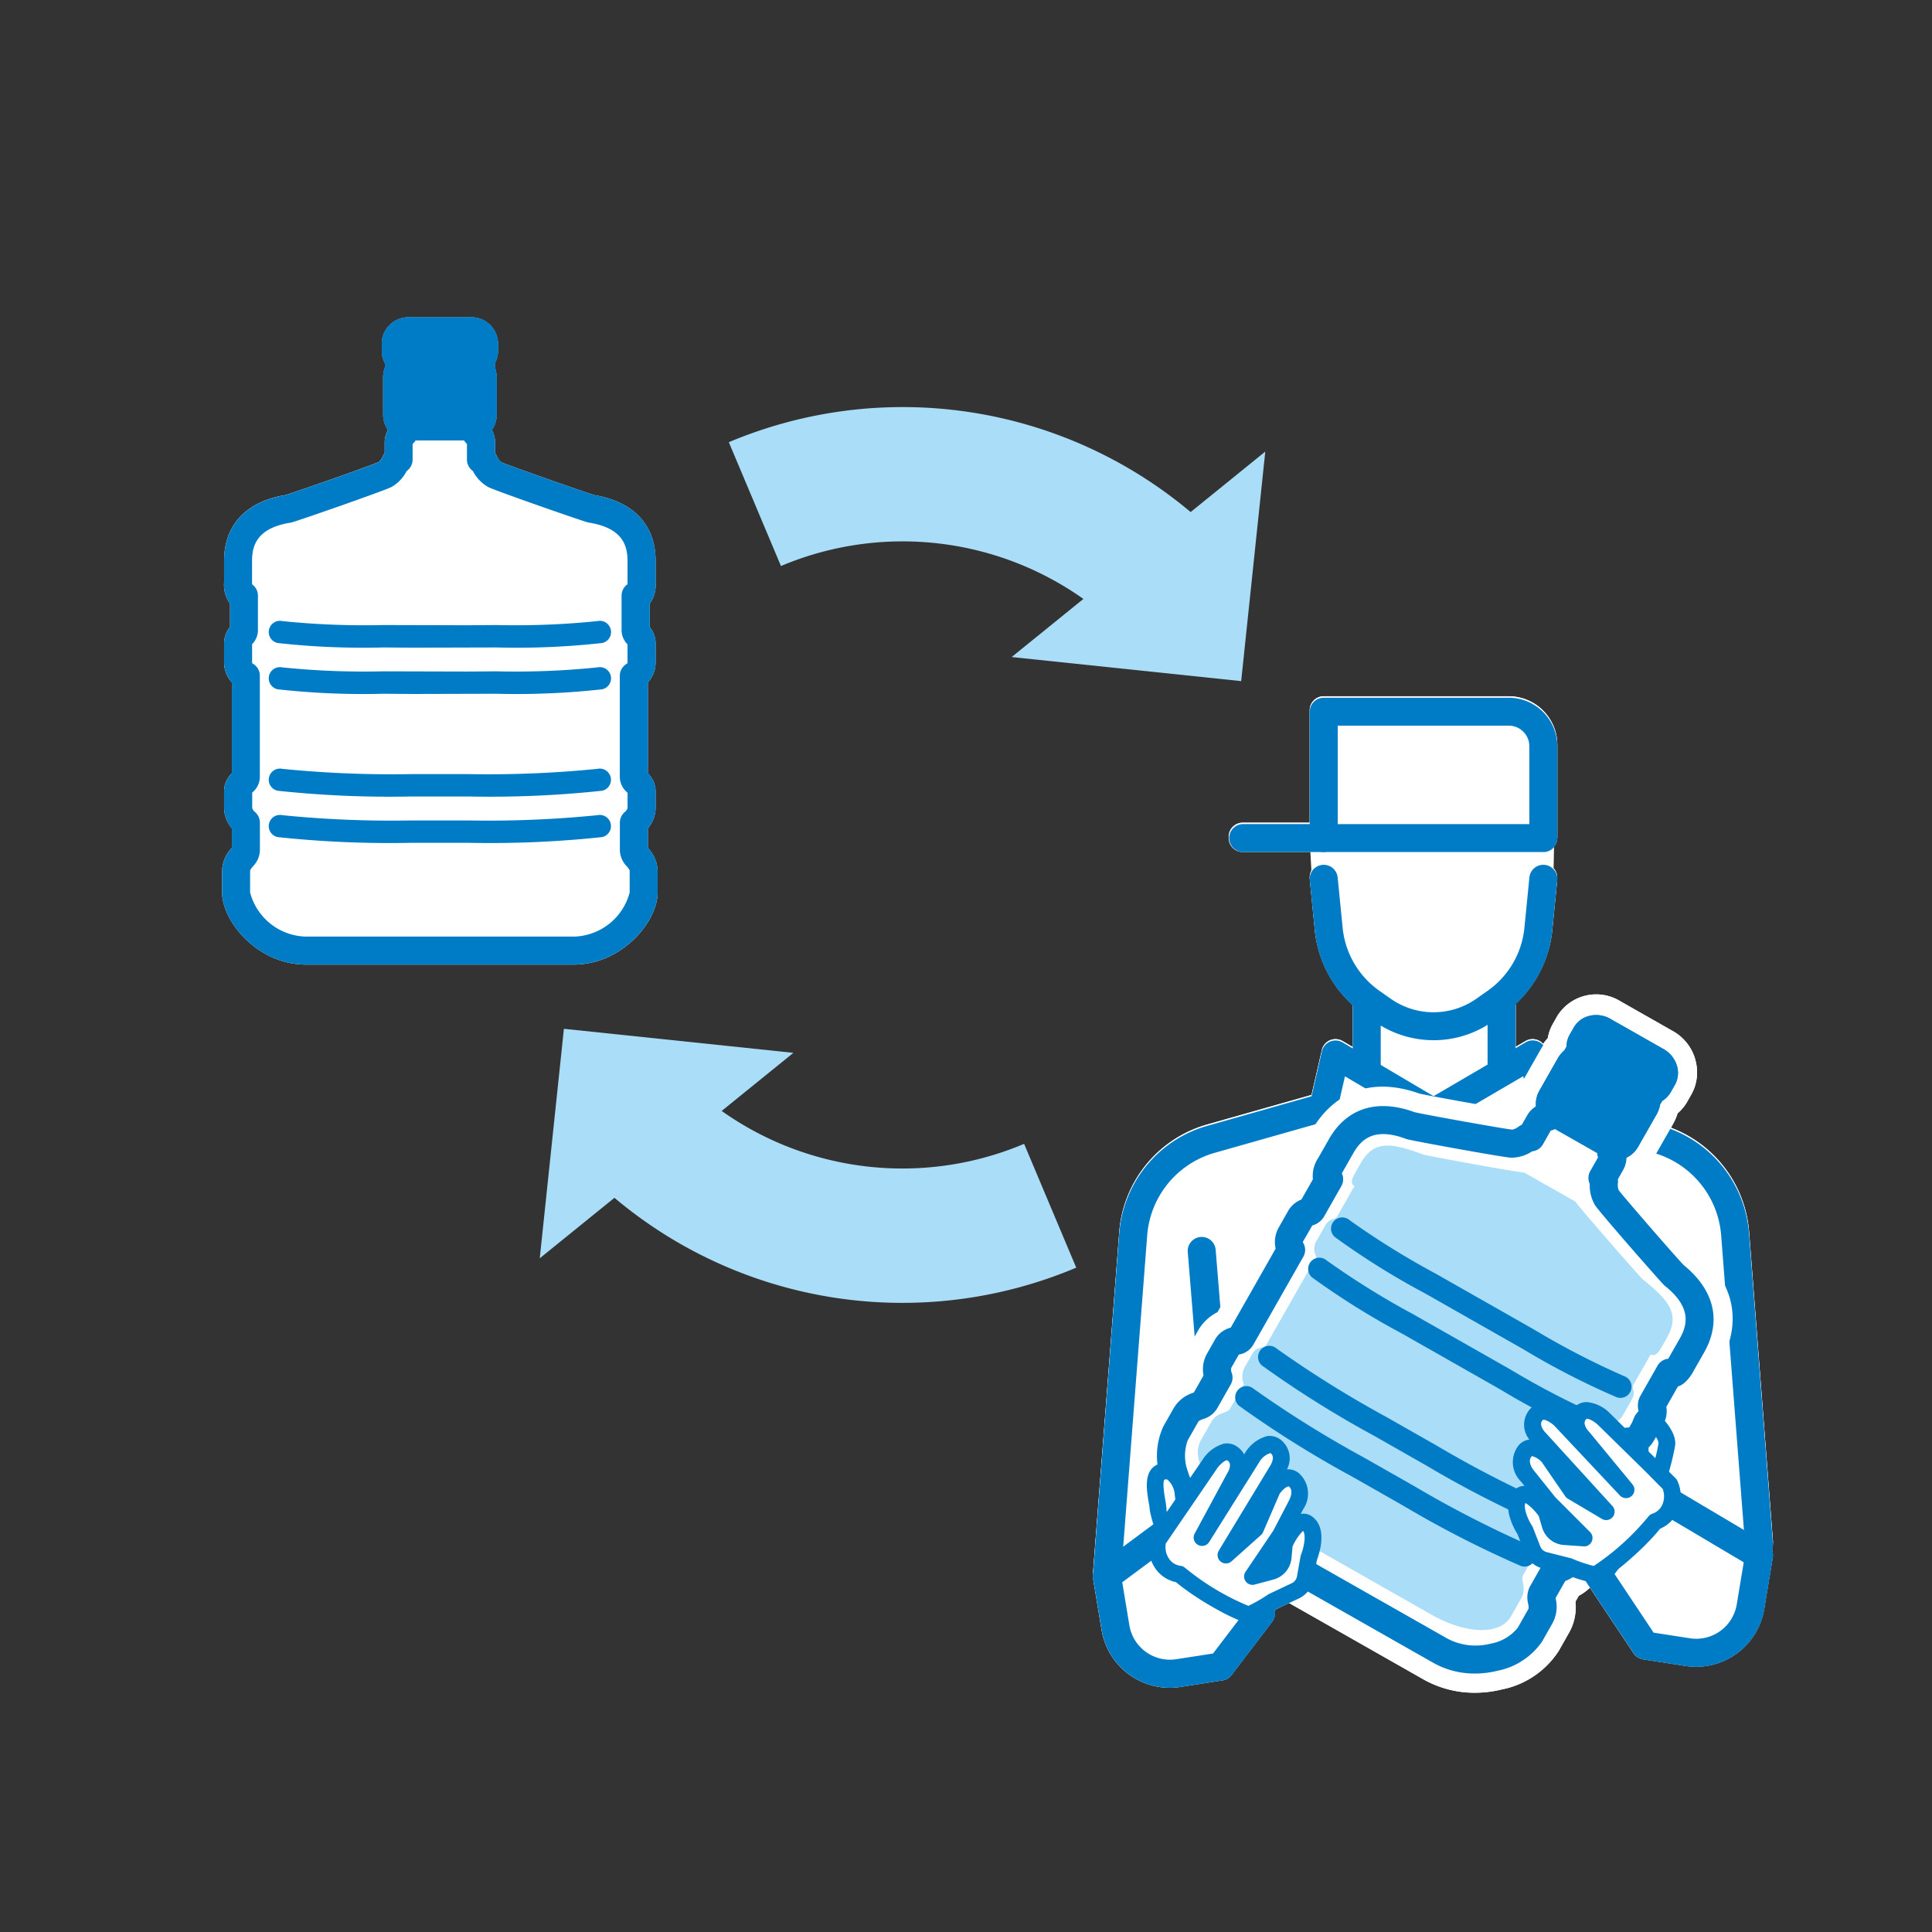 <svg xmlns="http://www.w3.org/2000/svg" xmlns:xlink="http://www.w3.org/1999/xlink" width="130" height="130" viewBox="0 0 130 130">
  <rect x="0" y="0" width="130" height="130" fill="#333333" stroke="none"/>
  <defs>
    <clipPath id="clip-path">
      <rect id="長方形_248" data-name="長方形 248" width="130" height="130" fill="none"/>
    </clipPath>
  </defs>
  <g id="icon" clip-path="url(#clip-path)">
    <path id="パス_1994" data-name="パス 1994" d="M48.517,64.079l-.027-.032V62.726a2.151,2.151,0,0,0,.521-1.364V60.33a1.723,1.723,0,0,0-.521-1.3V52.913a2,2,0,0,0,.521-1.372V50.373a1.773,1.773,0,0,0-.4-1.188V47.617a2.163,2.163,0,0,0,.4-1.441V44.747c0-2.416-1.459-3.989-4.111-4.436-.85-.255-5.864-2.026-6.279-2.218a.934.934,0,0,1-.271-.364,1.217,1.217,0,0,0-.142-.25v-.735a1.721,1.721,0,0,0-.215-.811c.006-.008.011-.019.017-.027.021-.031.041-.066.061-.1s.036-.061.053-.095.038-.087.057-.133.028-.063.04-.1c.018-.055.031-.115.044-.175.008-.032.017-.06.023-.093a1.858,1.858,0,0,0,.026-.305V32.481a2.1,2.1,0,0,0-.121-.775v-.273a1.7,1.7,0,0,0,.211-.789v-.618a1.794,1.794,0,0,0-1.891-1.68H32.476a1.794,1.794,0,0,0-1.891,1.68v.618a1.7,1.7,0,0,0,.212.789v.273a2.092,2.092,0,0,0-.121.775v2.425a1.855,1.855,0,0,0,.026.3c.006.034.016.064.023.1.014.058.026.117.044.17.013.036.028.068.041.1s.035.09.056.13.034.061.051.091.043.075.066.108l.014.023a1.725,1.725,0,0,0-.216.812v.735a1.168,1.168,0,0,0-.14.249,1.014,1.014,0,0,1-.255.357c-.431.2-5.446,1.971-6.3,2.226-2.652.447-4.111,2.02-4.111,4.436v1.429a2.162,2.162,0,0,0,.4,1.44v1.567a1.77,1.77,0,0,0-.4,1.189V51.54a1.992,1.992,0,0,0,.522,1.372v6.114a1.709,1.709,0,0,0-.522,1.3v1.032a2.148,2.148,0,0,0,.522,1.364v1.321l-.028.032a2.334,2.334,0,0,0-.63,1.547v1.418C19.843,69,22.219,71.9,25.5,71.9H43.487c3.284,0,5.66-2.9,5.66-4.854V65.626a2.334,2.334,0,0,0-.63-1.547" transform="translate(-4.896 -6.994)" fill="#fff"/>
    <path id="パス_1995" data-name="パス 1995" d="M143.377,119.352c0-.01,0-.021,0-.031a.87.87,0,0,0,.012-.1l0-.05c0-.015,0-.029,0-.044l-1.611-20.9a8.165,8.165,0,0,0-5.261-7l.1-.183a3.7,3.7,0,0,0,.347-.786,2.881,2.881,0,0,0,.643-.771l.3-.531a2.869,2.869,0,0,0,.35-1.656,3.116,3.116,0,0,0-.1-.657,3.171,3.171,0,0,0-1.547-1.94l-3.51-1.995a3.085,3.085,0,0,0-4.236,1.012l-.3.536a2.888,2.888,0,0,0-.331.942,3.315,3.315,0,0,0-.31.394.924.924,0,0,0-.337-.249.936.936,0,0,0-.849.051l-.664.388V83.087l0-.007v-.087a.306.306,0,0,0-.017-.083l.014-.014a7.689,7.689,0,0,0,1.176-1.381c.078-.116.156-.231.227-.35.049-.083.093-.167.139-.252q.138-.251.258-.511c.024-.055.048-.109.072-.164q.147-.341.26-.7c0-.013.009-.026.013-.038a7.654,7.654,0,0,0,.328-1.623l.329-3.311c0-.018-.006-.035-.005-.053l0-.041a.932.932,0,0,0-.241-.717l.029-1.442a.922.922,0,0,0,.218-.58V65.464a3.271,3.271,0,0,0-3.268-3.268h-12.45a.941.941,0,0,0-.942.942V70.7H107.7a.941.941,0,0,0-.942.942c0,.017.009.032.01.05s-.009.028-.009.044a.942.942,0,0,0,.942.942h4.558l.07,1.284a.916.916,0,0,0-.113.512l.005.055c0,.014-.005.026,0,.04l.328,3.3a7.72,7.72,0,0,0,.115.8c.017.09.042.178.063.267.039.169.08.337.13.5.032.107.07.212.107.317.049.141.1.281.158.42.047.113.1.224.149.334s.121.246.186.366.124.228.191.339.137.214.208.319.153.23.236.34c.068.09.142.175.215.261a7.694,7.694,0,0,0,.808.852l0,.01V85.8l-.684-.4a.941.941,0,0,0-1.4.6l-.695,3.021-6.956,1.973A8.167,8.167,0,0,0,99.4,98.225l-1.772,23.013c0,.014.005.026,0,.039v.008l0,.047c0,.014.005.026.005.039a.92.92,0,0,0,0,.188l.576,3.473a4.658,4.658,0,0,0,4.579,3.881,4.6,4.6,0,0,0,.707-.054l2.863-.444a.938.938,0,0,0,.6-.36l2.726-3.58a.931.931,0,0,0,.175-.708c0-.021,0-.042-.008-.063l.149-.1.829-.392,9.044,5.14a6.982,6.982,0,0,0,3.443.893,7.621,7.621,0,0,0,1.822-.223,5.918,5.918,0,0,0,3.815-2.58l.7-1.232a3.364,3.364,0,0,0,.445-1.73c0-.132,0-.249-.014-.362l.226-.4a3.491,3.491,0,0,0,.751-.546l2.945,4.419a.938.938,0,0,0,.64.408l2.862.444a4.642,4.642,0,0,0,5.287-3.826l.576-3.474a.97.97,0,0,0,0-.292.959.959,0,0,0-.048-.245.949.949,0,0,0,.04-.259" transform="translate(-24.087 -15.345)" fill="#fff"/>
    <path id="パス_1996" data-name="パス 1996" d="M65.408,100.026a21.051,21.051,0,0,1-4.953-2.6l4.827-3.909L49.839,91.9l-1.625,15.441,5.025-4.069a30.077,30.077,0,0,0,31.074,4.7l-3.508-8.331a21.025,21.025,0,0,1-15.4.383" transform="translate(-11.895 -22.674)" fill="#aaddf8"/>
    <path id="パス_1997" data-name="パス 1997" d="M96.177,43.424a30.115,30.115,0,0,0-31.074-4.7l3.508,8.331a21.041,21.041,0,0,1,20.35,2.215l-4.827,3.91L99.578,54.8,101.2,39.355Z" transform="translate(-16.062 -8.969)" fill="#aaddf8"/>
    <path id="パス_1998" data-name="パス 1998" d="M143.391,122.81l-1.611-20.9a8.164,8.164,0,0,0-5.305-7.018l.148-.259a3.7,3.7,0,0,0,.346-.786,2.909,2.909,0,0,0,.643-.771l.3-.531a2.936,2.936,0,0,0,.251-2.218,3.174,3.174,0,0,0-1.547-1.94l-3.51-1.995a3.085,3.085,0,0,0-4.236,1.012l-.305.536a2.886,2.886,0,0,0-.33.942,3.3,3.3,0,0,0-.31.394.948.948,0,0,0-.337-.249.938.938,0,0,0-.849.051l-.666.389V86.675a.836.836,0,0,0-.033-.162,7.757,7.757,0,0,0,2.5-5.045l.329-3.311A.942.942,0,0,0,127,77.971l-.329,3.322a5.891,5.891,0,0,1-2.494,4.316l-.759.533a5.014,5.014,0,0,1-5.737,0l-.76-.533a5.9,5.9,0,0,1-2.495-4.326l-.328-3.311a.942.942,0,1,0-1.874.185l.328,3.3a7.768,7.768,0,0,0,2.58,5.13.853.853,0,0,0-.017.087v2.806l-.683-.4a.942.942,0,0,0-1.4.6l-.694,3.021-6.957,1.973a8.166,8.166,0,0,0-5.978,7.235l-1.773,23.013c0,.014.005.026,0,.04a.913.913,0,0,0,.005.187l.575,3.473a4.658,4.658,0,0,0,4.579,3.881,4.6,4.6,0,0,0,.707-.054l2.863-.443a.941.941,0,0,0,.6-.36l2.727-3.58a.927.927,0,0,0,.158-.765l.158-.1.829-.392,9.044,5.14a6.982,6.982,0,0,0,3.443.894,7.627,7.627,0,0,0,1.822-.224,5.916,5.916,0,0,0,3.815-2.58l.7-1.232a3.426,3.426,0,0,0,.429-2.087l.228-.4a3.471,3.471,0,0,0,.752-.546l2.945,4.419a.941.941,0,0,0,.639.408l2.863.443a4.607,4.607,0,0,0,.707.055,4.659,4.659,0,0,0,4.579-3.88l.576-3.474a1.616,1.616,0,0,1,.01-.926" transform="translate(-24.087 -19.028)" fill="#fff"/>
    <path id="パス_1999" data-name="パス 1999" d="M110.695,72.583h20.23a.941.941,0,0,0,.942-.942V65.463a3.271,3.271,0,0,0-3.268-3.268H116.148a.942.942,0,0,0-.942.942V70.7h-4.511a.942.942,0,0,0,0,1.883" transform="translate(-27.078 -15.345)" fill="#fff"/>
    <path id="パス_2000" data-name="パス 2000" d="M33.664,70.533h-.11a70.93,70.93,0,0,1-8.948-.386.753.753,0,1,1,.307-1.475,73.477,73.477,0,0,0,8.657.355h3.9a73.5,73.5,0,0,0,8.657-.355.753.753,0,0,1,.307,1.475,70.952,70.952,0,0,1-8.949.386H33.664Z" transform="translate(-5.923 -16.939)" fill="#007cc6"/>
    <path id="パス_2001" data-name="パス 2001" d="M33.664,74.672h-.11a70.928,70.928,0,0,1-8.948-.386.753.753,0,0,1,.307-1.475,73.477,73.477,0,0,0,8.657.355h3.9a73.494,73.494,0,0,0,8.657-.355.753.753,0,0,1,.307,1.475,70.949,70.949,0,0,1-8.949.386H33.664Z" transform="translate(-5.923 -17.96)" fill="#007cc6"/>
    <path id="パス_2002" data-name="パス 2002" d="M43.488,71.9H25.5c-3.283,0-5.659-2.9-5.659-4.855V65.627a2.337,2.337,0,0,1,.63-1.548l.027-.032V62.727a2.148,2.148,0,0,1-.521-1.364V60.33a1.713,1.713,0,0,1,.521-1.3V52.914a2,2,0,0,1-.521-1.372V50.373a1.774,1.774,0,0,1,.4-1.189V47.617a2.167,2.167,0,0,1-.4-1.44V44.747c0-2.415,1.459-3.989,4.111-4.435.85-.255,5.865-2.027,6.3-2.226a1.01,1.01,0,0,0,.255-.358,1.17,1.17,0,0,1,.141-.249v-.734A1.714,1.714,0,0,1,31,35.933a1.761,1.761,0,0,1-.322-1.026V32.482a2.1,2.1,0,0,1,.121-.775v-.274a1.7,1.7,0,0,1-.211-.789v-.618a1.794,1.794,0,0,1,1.891-1.68h4.037a1.794,1.794,0,0,1,1.891,1.68v.618a1.705,1.705,0,0,1-.211.789v.274a2.1,2.1,0,0,1,.121.775v2.425a1.772,1.772,0,0,1-.321,1.027,1.725,1.725,0,0,1,.215.811v.735a1.227,1.227,0,0,1,.142.249.931.931,0,0,0,.271.365c.414.191,5.429,1.963,6.279,2.218,2.652.447,4.111,2.02,4.111,4.435v1.429a2.163,2.163,0,0,1-.4,1.441v1.568a1.775,1.775,0,0,1,.4,1.188v1.168a2,2,0,0,1-.521,1.372v6.114a1.724,1.724,0,0,1,.521,1.3v1.032a2.148,2.148,0,0,1-.521,1.364v1.321l.027.032a2.337,2.337,0,0,1,.63,1.548v1.417c0,1.956-2.377,4.855-5.66,4.855M21.866,60.33l0,1.032a.547.547,0,0,0,.2.281.942.942,0,0,1,.318.706v1.882a1.611,1.611,0,0,1-.459,1.049c-.169.2-.2.255-.2.347v1.417A3.979,3.979,0,0,0,25.5,70.016H43.488a3.979,3.979,0,0,0,3.777-2.972V65.627c0-.092-.03-.143-.2-.347a1.611,1.611,0,0,1-.46-1.049V62.349a.944.944,0,0,1,.317-.706.545.545,0,0,0,.2-.281V60.334a1.377,1.377,0,0,1-.521-1.07V52.471a.942.942,0,0,1,.5-.833.177.177,0,0,0,.019-.1V50.373c0-.015,0-.021,0-.023a1.355,1.355,0,0,1-.4-.942V47.073a.94.94,0,0,1,.4-.768c0-.037,0-.079,0-.129V44.747c0-1.01-.295-2.217-2.588-2.586a.864.864,0,0,1-.106-.024c-.617-.175-6.209-2.126-6.683-2.373a2.592,2.592,0,0,1-1.027-1.076.942.942,0,0,1-.4-.768V36.861a.943.943,0,0,1-.331-.718v-.452a.938.938,0,0,1,.276-.667q.042-.042.1-.095a.876.876,0,0,0,.074-.071l-.017-2.376c0-.014,0-.038,0-.066a.94.94,0,0,1-.121-.462v-.813a.939.939,0,0,1,.211-.594V30.23H32.469v.317a.939.939,0,0,1,.211.594v.813a.94.94,0,0,1-.121.462c0,.029,0,.053,0,.066V34.9c.006-.01.035.015.056.034q.062.053.1.095a.941.941,0,0,1,.276.667v.452a.943.943,0,0,1-.331.718V37.92a.942.942,0,0,1-.4.77,2.59,2.59,0,0,1-1.026,1.075c-.474.246-6.067,2.2-6.683,2.373a.876.876,0,0,1-.107.024c-2.293.369-2.588,1.576-2.588,2.586v1.429c0,.05,0,.093,0,.13a.94.94,0,0,1,.395.767v2.336a1.338,1.338,0,0,1-.392.931h0l0,1.2a.141.141,0,0,0,.029.1.92.92,0,0,1,.492.826v6.794a1.356,1.356,0,0,1-.518,1.066M31.9,38.844h0m5.159,0h0m-.449-.378v0m-4.238,0,0,0,0,0m4.1-1.5h0Zm-3.956,0h0Zm4.169-4.256h0m-4.38,0h0m4.281-2.231a.338.338,0,0,0-.029.03c.009-.011.019-.02.029-.03m-4.181,0,.029.03c-.008-.01-.017-.019-.029-.03" transform="translate(-4.896 -6.994)" fill="#007cc6"/>
    <path id="パス_2003" data-name="パス 2003" d="M33.664,57.264l-1.952-.015a51.966,51.966,0,0,1-7.107-.3.753.753,0,1,1,.309-1.475,53.783,53.783,0,0,0,6.808.266l5.659.015,1.942-.015a53.79,53.79,0,0,0,6.808-.266.753.753,0,0,1,.309,1.475,51.986,51.986,0,0,1-7.108.3Z" transform="translate(-5.923 -13.683)" fill="#007cc6"/>
    <path id="パス_2004" data-name="パス 2004" d="M33.664,61.4l-1.952-.015a51.967,51.967,0,0,1-7.107-.3.753.753,0,1,1,.309-1.475,53.783,53.783,0,0,0,6.808.266l5.659.015,1.942-.015a53.791,53.791,0,0,0,6.808-.266.753.753,0,0,1,.309,1.475,51.986,51.986,0,0,1-7.108.3Z" transform="translate(-5.923 -14.704)" fill="#007cc6"/>
    <path id="パス_2005" data-name="パス 2005" d="M40.763,36a1.006,1.006,0,0,0,.436-.783V32.791c0-.09,0-.437-.121-.527V31.45a.8.8,0,0,0,.211-.5v-.618a.86.86,0,0,0-.949-.738H36.3a.86.86,0,0,0-.949.738v.618a.808.808,0,0,0,.211.5v.814c-.121.09-.121.437-.121.527v2.425a1,1,0,0,0,.438.783Z" transform="translate(-8.723 -7.302)" fill="#007cc6"/>
    <path id="パス_2006" data-name="パス 2006" d="M40.454,36.632h-4.88a.942.942,0,0,1-.665-.275,1.878,1.878,0,0,1-.713-1.45V32.482a2.1,2.1,0,0,1,.121-.775v-.274a1.7,1.7,0,0,1-.211-.789v-.618A1.794,1.794,0,0,1,36,28.347h4.037a1.794,1.794,0,0,1,1.891,1.68v.618a1.705,1.705,0,0,1-.211.789v.274a2.1,2.1,0,0,1,.121.775v2.425a1.868,1.868,0,0,1-.7,1.44.98.98,0,0,1-.676.285m-4.376-1.883h3.888l-.017-2.267c0-.014,0-.038,0-.066a.94.94,0,0,1-.121-.462v-.813a.939.939,0,0,1,.211-.594V30.23H35.988v.317a.939.939,0,0,1,.211.594v.813a.94.94,0,0,1-.121.462c0,.029,0,.053,0,.066ZM40.2,32.707h0m-4.38,0h0M40.1,30.476a.34.34,0,0,0-.029.03c.009-.011.019-.02.029-.03m-4.181,0,.029.03c-.008-.01-.017-.019-.029-.03" transform="translate(-8.414 -6.994)" fill="#007cc6"/>
    <path id="パス_2007" data-name="パス 2007" d="M98.568,128.879c-.024,0-.048,0-.073,0a.941.941,0,0,1-.866-1.011L99.4,104.853a8.168,8.168,0,0,1,5.979-7.235l9.73-2.76V89.621a.942.942,0,1,1,1.883,0v5.949a.941.941,0,0,1-.685.905l-10.424,2.957A6.283,6.283,0,0,0,101.279,105L99.506,128.01a.942.942,0,0,1-.938.869" transform="translate(-24.086 -21.879)" fill="#007cc6"/>
    <path id="パス_2008" data-name="パス 2008" d="M108.823,134.252a.942.942,0,0,1-.938-.865l-1.79-21.913a.942.942,0,0,1,1.877-.153l1.79,21.912a.942.942,0,0,1-.862,1.015c-.026,0-.052,0-.078,0" transform="translate(-26.175 -27.252)" fill="#007cc6"/>
    <path id="パス_2009" data-name="パス 2009" d="M125.324,89.051a6.874,6.874,0,0,1-3.949-1.241l-.76-.532a7.775,7.775,0,0,1-3.289-5.693l-.328-3.3a.942.942,0,0,1,1.875-.185l.328,3.311a5.9,5.9,0,0,0,2.495,4.326l.759.533a5.012,5.012,0,0,0,5.738,0l.759-.533a5.889,5.889,0,0,0,2.494-4.316l.329-3.322a.942.942,0,0,1,1.875.186l-.329,3.312a7.769,7.769,0,0,1-3.287,5.683l-.76.532a6.876,6.876,0,0,1-3.949,1.241" transform="translate(-28.865 -19.059)" fill="#007cc6"/>
    <path id="パス_2010" data-name="パス 2010" d="M151.153,126.77a.942.942,0,0,1-.938-.869L148.6,105a6.279,6.279,0,0,0-4.6-5.564l-10.432-2.959a.942.942,0,0,1-.685-.906V89.622a.942.942,0,0,1,1.883,0v5.236l9.738,2.762a8.164,8.164,0,0,1,5.969,7.233l1.611,20.9a.941.941,0,0,1-.866,1.011c-.025,0-.049,0-.073,0" transform="translate(-32.787 -21.879)" fill="#007cc6"/>
    <path id="パス_2011" data-name="パス 2011" d="M146.2,134.252c-.026,0-.051,0-.078,0a.942.942,0,0,1-.862-1.015l1.789-21.912a.942.942,0,0,1,1.877.153l-1.789,21.913a.942.942,0,0,1-.938.865" transform="translate(-35.839 -27.252)" fill="#007cc6"/>
    <path id="パス_2012" data-name="パス 2012" d="M125.626,98.091l-6.6-3.9-.811,3.531,4.761,4.259Z" transform="translate(-29.167 -23.24)" fill="#fff"/>
    <path id="パス_2013" data-name="パス 2013" d="M122.67,102.618a.94.94,0,0,1-.627-.24l-4.761-4.259a.94.94,0,0,1-.29-.912l.812-3.531a.941.941,0,0,1,1.4-.6l6.6,3.9a.941.941,0,0,1,.3,1.34l-2.648,3.894a.941.941,0,0,1-.664.405.985.985,0,0,1-.114.007m-3.719-5.531,3.545,3.171,1.479-2.175-4.625-2.731Z" transform="translate(-28.858 -22.931)" fill="#007cc6"/>
    <path id="パス_2014" data-name="パス 2014" d="M127.792,131.208a.942.942,0,0,1-.942-.942V99.059a.942.942,0,0,1,1.883,0v31.208a.942.942,0,0,1-.942.942" transform="translate(-31.297 -24.208)" fill="#007cc6"/>
    <path id="パス_2015" data-name="パス 2015" d="M128.052,98.091l6.669-3.9.812,3.531-4.761,4.259Z" transform="translate(-31.593 -23.24)" fill="#fff"/>
    <path id="パス_2016" data-name="パス 2016" d="M130.464,102.618a1.072,1.072,0,0,1-.109-.006.944.944,0,0,1-.663-.4l-2.719-3.894a.942.942,0,0,1,.3-1.352l6.669-3.9a.942.942,0,0,1,1.393.6l.812,3.531a.941.941,0,0,1-.29.913l-4.761,4.259a.943.943,0,0,1-.628.24M129.1,98.081l1.526,2.186,3.555-3.18-.4-1.742Z" transform="translate(-31.285 -22.931)" fill="#007cc6"/>
    <path id="パス_2017" data-name="パス 2017" d="M132.713,72.708H117.936a.942.942,0,0,1-.942-.942v-8.5a.942.942,0,0,1,.942-.942h12.45a3.272,3.272,0,0,1,3.268,3.268v6.178a.941.941,0,0,1-.942.942m-13.835-1.883h12.894V65.588a1.387,1.387,0,0,0-1.385-1.385H118.877Z" transform="translate(-28.865 -15.376)" fill="#007cc6"/>
    <path id="パス_2018" data-name="パス 2018" d="M116.15,75.493H110.7a.942.942,0,0,1,0-1.883h5.453a.942.942,0,0,1,0,1.883" transform="translate(-27.079 -18.161)" fill="#007cc6"/>
    <path id="パス_2019" data-name="パス 2019" d="M138.829,107.318c-.614-.645-4.065-4.624-4.332-4.99a.849.849,0,0,1-.036-.35,1.324,1.324,0,0,0,.006-.272l.338-.6a1.88,1.88,0,0,0,.23-.789c.027-.015.056-.035.084-.052s.074-.042.111-.069.072-.056.108-.086.064-.048.1-.078a1.847,1.847,0,0,0,.127-.136c.023-.025.047-.046.069-.074a1.993,1.993,0,0,0,.177-.262l1.2-2.109a2.278,2.278,0,0,0,.294-.761l.1-.176a1.859,1.859,0,0,0,.593-.617l.3-.535a1.816,1.816,0,0,0,.142-1.358,2.06,2.06,0,0,0-1.015-1.258l-3.51-1.995a1.958,1.958,0,0,0-2.694.587l-.305.537a1.844,1.844,0,0,0-.225.823l-.1.176a2.276,2.276,0,0,0-.5.643l-1.2,2.109a2.1,2.1,0,0,0-.133.285c-.014.038-.022.075-.033.111-.017.055-.036.11-.047.163s-.013.083-.019.125-.015.091-.018.135,0,.074,0,.111,0,.08,0,.117a1.867,1.867,0,0,0-.561.6l-.338.594a1.41,1.41,0,0,0-.229.144,1.2,1.2,0,0,1-.284.151c-.484-.044-5.668-.972-6.541-1.17-3.512-1.277-5.235.64-5.953,1.9l-.705,1.241a2.23,2.23,0,0,0-.393,1.5l-.72,1.267a1.956,1.956,0,0,0-.961.887l-.577,1.015a2.161,2.161,0,0,0-.255,1.505l-2.955,5.2a1.871,1.871,0,0,0-1.132.935l-.511.9a2.3,2.3,0,0,0-.249,1.493l-.594,1.048a2.467,2.467,0,0,0-1.382,1.1l-.7,1.232c-1,1.757-.353,5.57,2.584,7.237l15.636,8.886a5.825,5.825,0,0,0,2.886.747,6.478,6.478,0,0,0,1.553-.191,4.866,4.866,0,0,0,3.1-2.041l.7-1.232a2.463,2.463,0,0,0,.237-1.749l.6-1.048a2.3,2.3,0,0,0,1.156-.978l.51-.9a1.873,1.873,0,0,0,.223-1.449l2.957-5.2a2.152,2.152,0,0,0,1.162-.988l.578-1.017a1.957,1.957,0,0,0,.269-1.276l.724-1.272a1.562,1.562,0,0,0,.448-.267,3.025,3.025,0,0,0,.632-.832l.706-1.242c.717-1.262,1.482-3.723-1.414-6.088" transform="translate(-25.449 -22.318)" fill="#fff"/>
    <path id="パス_2020" data-name="パス 2020" d="M124.319,135.849a6.982,6.982,0,0,1-3.443-.893l-15.637-8.886a7.129,7.129,0,0,1-3.293-4.252,6,6,0,0,1,.286-4.527l.7-1.232a3.447,3.447,0,0,1,1.574-1.437l.229-.4a3.341,3.341,0,0,1,.423-1.8l.511-.9A3.1,3.1,0,0,1,107,110.24l2.575-4.532a3.291,3.291,0,0,1,.44-1.829l.576-1.015a3.154,3.154,0,0,1,1.128-1.18l.383-.674a3.607,3.607,0,0,1,.564-1.8l.7-1.241c.714-1.256,2.844-4,7.25-2.429.934.2,4.688.871,5.946,1.074l.151-.266a2.906,2.906,0,0,1,.45-.594c.01-.071.019-.125.031-.181a2.3,2.3,0,0,1,.063-.225c.005-.016.055-.179.061-.194a3.114,3.114,0,0,1,.213-.456l1.2-2.106a3.635,3.635,0,0,1,.5-.7,2.845,2.845,0,0,1,.331-.944l.3-.534A3.089,3.089,0,0,1,134.1,89.4l3.51,2a3.171,3.171,0,0,1,1.547,1.939,2.929,2.929,0,0,1-.251,2.218l-.3.532a2.922,2.922,0,0,1-.643.771,3.665,3.665,0,0,1-.346.786l-1.2,2.108a3.146,3.146,0,0,1-.274.407c-.023.029-.09.1-.115.13a2.757,2.757,0,0,1-.194.2,1.551,1.551,0,0,1-.136.115,2.875,2.875,0,0,1-.279.689l-.154.27c.8.952,3.326,3.867,3.968,4.553,3.6,2.985,2.337,6.218,1.623,7.474l-.706,1.241a4.059,4.059,0,0,1-.885,1.137,2.661,2.661,0,0,1-.365.261l-.388.682a3.154,3.154,0,0,1-.434,1.567L137.5,119.5a3.288,3.288,0,0,1-1.346,1.312l-2.577,4.535a3.044,3.044,0,0,1-.42,1.794l-.508.9a3.349,3.349,0,0,1-1.333,1.287l-.228.4a3.432,3.432,0,0,1-.429,2.087l-.7,1.232a5.916,5.916,0,0,1-3.815,2.58,7.626,7.626,0,0,1-1.822.223M118.14,97.341a3.1,3.1,0,0,0-2.809,1.748l-.7,1.241a1.388,1.388,0,0,0-.264.734,1.122,1.122,0,0,1-.13.759l-.72,1.269a1.134,1.134,0,0,1-.547.484.839.839,0,0,0-.414.4l-.577,1.016a1.029,1.029,0,0,0-.13.726,1.128,1.128,0,0,1-.126.779l-2.956,5.2a1.133,1.133,0,0,1-.669.527.756.756,0,0,0-.464.409l-.51.9a1.209,1.209,0,0,0-.112.767,1.136,1.136,0,0,1-.135.726l-.6,1.049a1.13,1.13,0,0,1-.583.5,1.355,1.355,0,0,0-.8.6l-.7,1.231a3.879,3.879,0,0,0-.082,2.777,4.927,4.927,0,0,0,2.24,2.92l15.637,8.886a4.964,4.964,0,0,0,3.61.441,3.809,3.809,0,0,0,2.389-1.5l.7-1.232a1.353,1.353,0,0,0,.106-1,1.135,1.135,0,0,1,.13-.754l.6-1.048a1.13,1.13,0,0,1,.557-.488,1.183,1.183,0,0,0,.6-.492l.508-.895a.765.765,0,0,0,.112-.612,1.128,1.128,0,0,1,.112-.837l2.957-5.2a1.127,1.127,0,0,1,.606-.507,1.028,1.028,0,0,0,.556-.481l.578-1.017a.83.83,0,0,0,.132-.56,1.129,1.129,0,0,1,.137-.716l.724-1.272a1.13,1.13,0,0,1,.579-.5.4.4,0,0,0,.121-.073,2.1,2.1,0,0,0,.379-.527l.707-1.243c.957-1.686.572-3.252-1.147-4.655a1.235,1.235,0,0,1-.1-.1c-.567-.6-4.084-4.633-4.426-5.1a1.18,1.18,0,0,1-.1-.166,1.9,1.9,0,0,1-.145-.989,1.267,1.267,0,0,1,.145-.693l.338-.594a.724.724,0,0,0,.084-.307,1.134,1.134,0,0,1,.591-.918l.076-.048c.005,0,.1-.078.1-.081s.088-.1.1-.112h0s.022-.035.044-.075l1.2-2.113a1.265,1.265,0,0,0,.16-.381,1.129,1.129,0,0,1,.136-.383l.1-.177a1.141,1.141,0,0,1,.361-.383.746.746,0,0,0,.232-.231l.3-.531a.7.7,0,0,0,.037-.5.955.955,0,0,0-.485-.576l-3.51-1.995a.843.843,0,0,0-1.155.165l-.3.534a.708.708,0,0,0-.079.311,1.13,1.13,0,0,1-.146.512l-.1.176a1.13,1.13,0,0,1-.258.309,1.269,1.269,0,0,0-.248.336l-1.2,2.108a1,1,0,0,0-.058.126l-.012.052-1.113-.228,1.087.307-.008.085,0,.113a1.112,1.112,0,0,1-.489.965.757.757,0,0,0-.218.227l-.34.6a1.112,1.112,0,0,1-.477.451,2.308,2.308,0,0,1-.773.387,1.13,1.13,0,0,1-.345.022c-.586-.052-5.835-1-6.691-1.193a.916.916,0,0,1-.137-.04,5.247,5.247,0,0,0-1.775-.35m17.073,4.39,0,.008,0-.008" transform="translate(-25.078 -21.948)" fill="#fff"/>
    <path id="パス_2021" data-name="パス 2021" d="M147.191,126.663s1.184,1.019,1.1,1.757a16.02,16.02,0,0,1-.546,2.15l-1.244-.651v-1.5s-.267-2.3.693-1.757" transform="translate(-36.136 -31.23)" fill="#fff"/>
    <path id="パス_2022" data-name="パス 2022" d="M147.554,130.951a.56.56,0,0,1-.261-.065l-1.244-.651a.565.565,0,0,1-.3-.5v-1.5c-.077-.624-.115-1.843.518-2.263a.928.928,0,0,1,1.019.014.566.566,0,0,1,.09.063c.237.2,1.406,1.266,1.289,2.252a16.234,16.234,0,0,1-.569,2.258.563.563,0,0,1-.324.349.57.57,0,0,1-.214.042m-.679-1.559.337.176a10.669,10.669,0,0,0,.327-1.4c.025-.206-.3-.667-.67-1.042a4.693,4.693,0,0,0,0,1.044Z" transform="translate(-35.948 -31.045)" fill="#007cc6"/>
    <path id="パス_2023" data-name="パス 2023" d="M132.4,106.1c.221.341,4.021,4.712,4.517,5.216,1.89,1.517,2.527,2.394,1.625,3.981l-.283.5c-.274.484-.492.751-.787.583l-1.155,2.032c-.163.285.2.452-.131,1.034l-.577,1.015a1.025,1.025,0,0,1-.913.551l-3.357,5.906c-.213.374.3.534-.074,1.185l-.51.9a1.356,1.356,0,0,1-.941.6l-.93,1.637c-.185.325.258.878-.118,1.538l-.7,1.232c-.723,1.272-3,1.218-5.358-.121l-12.656-7.193c-2.357-1.339-3.569-3.268-2.847-4.541l.7-1.232c.376-.661,1.076-.563,1.261-.888l.93-1.636a1.362,1.362,0,0,1,.034-1.116l.51-.9c.37-.651.768-.295.981-.669l3.357-5.906a1.021,1.021,0,0,1,.006-1.066l.577-1.016c.331-.582.659-.356.821-.642l1.155-2.031c-.3-.169-.177-.493.1-.975l.283-.5c.9-1.588,1.98-1.489,4.252-.642.687.169,6.386,1.2,6.792,1.213Z" transform="translate(-26.399 -25.247)" fill="#aaddf8"/>
    <path id="パス_2024" data-name="パス 2024" d="M131.845,132.362a.77.77,0,0,1-.231-.036,70.765,70.765,0,0,1-7.967-4.084l-.093-.052-3.338-1.9a70.678,70.678,0,0,1-7.583-4.753.753.753,0,1,1,1-1.13,73.714,73.714,0,0,0,7.344,4.581l3.406,1.936a73.226,73.226,0,0,0,7.7,3.966.754.754,0,0,1-.23,1.471" transform="translate(-27.726 -29.661)" fill="#007cc6"/>
    <path id="パス_2025" data-name="パス 2025" d="M129.8,135.96a.766.766,0,0,1-.23-.036,70.936,70.936,0,0,1-7.967-4.084l-3.431-1.95a70.64,70.64,0,0,1-7.584-4.754.754.754,0,0,1,1-1.13,73.424,73.424,0,0,0,7.344,4.581l3.406,1.935a73.494,73.494,0,0,0,7.7,3.967.754.754,0,0,1-.23,1.471" transform="translate(-27.221 -30.549)" fill="#007cc6"/>
    <path id="パス_2026" data-name="パス 2026" d="M124.742,134.98a5.662,5.662,0,0,1-2.806-.725L106.3,125.369a5.87,5.87,0,0,1-2.675-3.436,4.772,4.772,0,0,1,.153-3.582l.7-1.232a2.335,2.335,0,0,1,1.314-1.034l.039-.015.652-1.148a2.149,2.149,0,0,1,.22-1.443l.511-.9a1.711,1.711,0,0,1,1.1-.876l3.021-5.315a1.993,1.993,0,0,1,.224-1.449l.577-1.017a1.768,1.768,0,0,1,.933-.837l.774-1.363a2.165,2.165,0,0,1,.366-1.448l.707-1.243c1.194-2.1,3.241-2.748,5.766-1.824.866.2,6.1,1.135,6.574,1.174a1.037,1.037,0,0,0,.4-.183,1.2,1.2,0,0,1,.246-.148l.364-.64a1.716,1.716,0,0,1,.589-.6,1.762,1.762,0,0,1,.227-1.05l1.2-2.109a2.137,2.137,0,0,1,.487-.612l.136-.24a1.7,1.7,0,0,1,.206-.789l.305-.537a1.659,1.659,0,0,1,1-.74,1.909,1.909,0,0,1,1.479.214l3.51,1.994a1.928,1.928,0,0,1,.957,1.223,1.658,1.658,0,0,1-.143,1.172l-.305.536a1.7,1.7,0,0,1-.572.582l-.135.237a2.139,2.139,0,0,1-.28.737l-1.2,2.106a1.765,1.765,0,0,1-.786.734,1.725,1.725,0,0,1-.215.815l-.362.636a1.174,1.174,0,0,1,0,.286.933.933,0,0,0,.056.453c.265.37,3.75,4.389,4.362,5.029,2.084,1.7,2.576,3.788,1.384,5.888l-.707,1.242a2.871,2.871,0,0,1-.6.789,1.372,1.372,0,0,1-.456.26l-.78,1.371a1.768,1.768,0,0,1-.241,1.228l-.578,1.016a1.99,1.99,0,0,1-1.131.936l-3.022,5.316a1.722,1.722,0,0,1-.19,1.391l-.51.9a2.142,2.142,0,0,1-1.128.927l-.652,1.149c0,.014.005.027.008.041a2.331,2.331,0,0,1-.216,1.656l-.7,1.233a4.776,4.776,0,0,1-3,1.964,6.357,6.357,0,0,1-1.514.186m-1.876-2.363a4.05,4.05,0,0,0,2.942.348,3,3,0,0,0,1.81-1.065l.7-1.233c.044-.079.044-.139,0-.4a1.608,1.608,0,0,1,.118-1.138l.93-1.638a.942.942,0,0,1,.625-.456.552.552,0,0,0,.316-.144l.508-.895a1.374,1.374,0,0,1,.076-1.188l3.356-5.906a.91.91,0,0,1,.85-.476c.016,0,.044-.042.063-.075l.577-1.016c.008-.012.012-.017.015-.017a1.36,1.36,0,0,1,.116-1.018l1.154-2.031a.944.944,0,0,1,.569-.443.994.994,0,0,1,.154-.029c.02-.032.041-.069.065-.111l.707-1.242c.5-.878.839-2.073-.972-3.528a.952.952,0,0,1-.082-.073c-.449-.456-4.346-4.915-4.637-5.365a2.61,2.61,0,0,1-.361-1.442.939.939,0,0,1,.032-.866l.524-.923a.94.94,0,0,1,.067-.788l.224-.392a.936.936,0,0,1,.566-.441c.038-.011.086-.022.14-.032a.729.729,0,0,0,.1-.025l1.159-2.075c.008-.013.02-.033.033-.058a.942.942,0,0,1,.123-.46l.4-.707a.942.942,0,0,1,.477-.413l.157-.276-.006,0-3.51-1.995-.007,0-.157.276a.943.943,0,0,1-.11.62l-.4.707a.941.941,0,0,1-.334.341l-.033.058-1.192,2.1c.015-.008.023.031.033.056.019.052.033.1.044.135a.941.941,0,0,1-.09.716l-.224.393a.942.942,0,0,1-.642.459l-.524.923a.941.941,0,0,1-.727.472,2.534,2.534,0,0,1-1.424.427c-.531-.02-6.358-1.085-6.982-1.238a.992.992,0,0,1-.1-.032c-2.179-.813-3.028.093-3.528.969l-.707,1.243-.063.111a.92.92,0,0,1,.054.148.94.94,0,0,1-.089.715l-1.155,2.032a1.335,1.335,0,0,1-.8.615h0l-.6,1.042a.139.139,0,0,0-.026.105.923.923,0,0,1,.02.961l-3.357,5.906a1.359,1.359,0,0,1-.978.67l-.514.9a.567.567,0,0,0,.039.346.939.939,0,0,1-.072.769l-.93,1.638a1.613,1.613,0,0,1-.918.685c-.247.093-.3.124-.344.2l-.7,1.232a3,3,0,0,0,.011,2.1,4.041,4.041,0,0,0,1.8,2.348Zm-9.912-29.336v0Zm19.749-.928,0,0,0,0m.4-1.938h0m-.021-.263,0,.007Zm-4.883-.361h0m.6-.1v0m1.1-1.348,0,0,0,0m5.49-1.522h0m.877-1.876h0Zm.14-.115-.041.012.041-.012m-4.825-.175h0Zm1.189-1.888c0,.014.007.026.01.039,0-.012-.006-.024-.01-.039m.279-.362v0" transform="translate(-25.5 -22.371)" fill="#007cc6"/>
    <path id="パス_2027" data-name="パス 2027" d="M138.364,120.891a.77.77,0,0,1-.23-.036,52.058,52.058,0,0,1-6.328-3.253l-6.627-3.766a50.842,50.842,0,0,1-6.028-3.769.753.753,0,1,1,1-1.129,53.833,53.833,0,0,0,5.784,3.592l6.61,3.757a53.76,53.76,0,0,0,6.053,3.134.754.754,0,0,1-.23,1.471" transform="translate(-29.334 -26.831)" fill="#007cc6"/>
    <path id="パス_2028" data-name="パス 2028" d="M136.319,124.489a.766.766,0,0,1-.23-.036,52.007,52.007,0,0,1-6.326-3.253l-6.624-3.764a51.892,51.892,0,0,1-6.032-3.771.753.753,0,1,1,1-1.129,54.08,54.08,0,0,0,5.788,3.6l6.606,3.754a54.055,54.055,0,0,0,6.052,3.133.754.754,0,0,1-.231,1.471" transform="translate(-28.83 -27.718)" fill="#007cc6"/>
    <path id="パス_2029" data-name="パス 2029" d="M142.784,99.846a1.007,1.007,0,0,0,.767-.466l1.2-2.108c.044-.078.215-.38.156-.518l.4-.707a.8.8,0,0,0,.429-.328l.305-.536a.861.861,0,0,0-.461-1.111l-3.51-1.995a.859.859,0,0,0-1.189.173l-.306.537a.8.8,0,0,0-.062.536l-.4.707c-.149.02-.32.321-.365.4l-1.2,2.108a1,1,0,0,0-.008.9Z" transform="translate(-34.155 -22.679)" fill="#007cc6"/>
    <path id="パス_2030" data-name="パス 2030" d="M142.482,100.477a.965.965,0,0,1-.472-.121l-4.242-2.412a.938.938,0,0,1-.442-.567,1.877,1.877,0,0,1,.1-1.613l1.2-2.109a2.137,2.137,0,0,1,.487-.612l.136-.24a1.7,1.7,0,0,1,.206-.789l.305-.537a1.659,1.659,0,0,1,1-.74,1.909,1.909,0,0,1,1.479.214l3.51,1.994a1.928,1.928,0,0,1,.957,1.223,1.658,1.658,0,0,1-.143,1.172l-.305.536a1.7,1.7,0,0,1-.572.582l-.135.237a2.139,2.139,0,0,1-.28.737l-1.2,2.106a1.87,1.87,0,0,1-1.32.905.968.968,0,0,1-.259.035m-3.346-3.921,3.381,1.922,1.105-1.98c.008-.013.02-.033.033-.058a.942.942,0,0,1,.123-.46l.4-.707a.942.942,0,0,1,.477-.413l.157-.276-.006,0-3.51-1.995-.007,0-.157.276a.943.943,0,0,1-.11.62l-.4.707a.941.941,0,0,1-.334.341l-.033.058Zm4.6.264h0m.876-1.876h0Zm.141-.115-.041.012.041-.012m-4.825-.175h0Zm1.189-1.888c0,.014.007.026.01.039,0-.012-.006-.024-.01-.039m.279-.362,0,0,0,0" transform="translate(-33.847 -22.371)" fill="#007cc6"/>
    <path id="パス_2031" data-name="パス 2031" d="M98.876,139.788l4.146-3.076,6.233,5.577-2.727,3.58-2.863.443a3.7,3.7,0,0,1-4.213-3.049Z" transform="translate(-24.395 -33.73)" fill="#fff"/>
    <path id="パス_2032" data-name="パス 2032" d="M102.793,146.989a4.658,4.658,0,0,1-4.579-3.881l-.576-3.473a.946.946,0,0,1,.368-.911l4.146-3.076a.944.944,0,0,1,1.189.054l6.233,5.577a.942.942,0,0,1,.121,1.272l-2.726,3.58a.935.935,0,0,1-.6.36l-2.863.444a4.589,4.589,0,0,1-.707.054m-3.2-7.1.482,2.906a2.768,2.768,0,0,0,3.14,2.273l2.487-.385,1.97-2.586-5.012-4.485Z" transform="translate(-24.086 -33.422)" fill="#007cc6"/>
    <path id="パス_2033" data-name="パス 2033" d="M153.572,137.585l-6.893-4.09-3.985,5.329,3.226,4.841,2.863.443A3.7,3.7,0,0,0,153,141.059Z" transform="translate(-35.206 -32.936)" fill="#fff"/>
    <path id="パス_2034" data-name="パス 2034" d="M149.038,144.785a4.688,4.688,0,0,1-.707-.054l-2.863-.444a.938.938,0,0,1-.639-.408l-3.226-4.841a.941.941,0,0,1,.029-1.086l3.985-5.329a.94.94,0,0,1,1.234-.246l6.894,4.09a.942.942,0,0,1,.448.964l-.576,3.474a4.659,4.659,0,0,1-4.58,3.88m-2.871-2.3,2.453.38a2.761,2.761,0,0,0,3.14-2.273l.471-2.839-5.612-3.329-3.079,4.118Z" transform="translate(-34.898 -32.628)" fill="#007cc6"/>
    <path id="パス_2035" data-name="パス 2035" d="M103.591,131.477c.767-.315,1.345.48,1.478,1.463s.252,1.919.252,1.919L104.3,136.33a8.786,8.786,0,0,1-.9-2.258c0-.59-.57-2.28.2-2.6" transform="translate(-25.459 -32.421)" fill="#fff"/>
    <path id="パス_2036" data-name="パス 2036" d="M104.114,136.711h-.031a.566.566,0,0,1-.466-.3,8.032,8.032,0,0,1-.972-2.528,4.6,4.6,0,0,0-.074-.54c-.145-.866-.365-2.172.621-2.578h0a1.356,1.356,0,0,1,1.22.071,2.463,2.463,0,0,1,1.032,1.839c.135.987.252,1.924.252,1.924a.568.568,0,0,1-.1.393l-1.022,1.472a.566.566,0,0,1-.465.243m-.487-4.9c-.137.184.005,1.027.059,1.346a4.833,4.833,0,0,1,.089.728,4.55,4.55,0,0,0,.419,1.155l.355-.512c-.042-.331-.128-1-.223-1.7a1.452,1.452,0,0,0-.477-1.013.222.222,0,0,0-.221-.006" transform="translate(-25.275 -32.236)" fill="#007cc6"/>
    <path id="パス_2037" data-name="パス 2037" d="M103.42,135.48l.975-1.468,2.529-3.689s.81-1.166,1.5-.682c.832.584.116,1.647.116,1.647l-2.155,3.992,3.424-5.457s.811-1.166,1.5-.682c.832.585.116,1.647.116,1.647l-3.387,5.591-.054.093,1.988-1.776,1.125-2.608s.747-1.185,1.437-.7c.832.584.178,1.716.178,1.716l-1.061,2.029-1.864,2.786,1.269-.34a1.076,1.076,0,0,0,.792-.942l.08-.882s.838-1.9,1.528-1.421c.832.585.118,2.326.118,2.326l-.24,1.354a1.19,1.19,0,0,1-.662.867l-1.522.72a7.8,7.8,0,0,1-1.633.873,15.682,15.682,0,0,1-4.639-2.711,1.821,1.821,0,0,1-1.457-2.282" transform="translate(-25.503 -31.833)" fill="#fff"/>
    <path id="パス_2038" data-name="パス 2038" d="M109.353,140.851c-.659,0-3.371-1.461-4.908-2.743a2.231,2.231,0,0,1-1.392-.93,2.516,2.516,0,0,1-.367-2.014.582.582,0,0,1,.079-.182l.975-1.467,2.533-3.7a2.509,2.509,0,0,1,1.386-1.025,1.188,1.188,0,0,1,.9.2,1.532,1.532,0,0,1,.475.515l.107-.171a2.528,2.528,0,0,1,1.4-1.046,1.191,1.191,0,0,1,.9.2,1.584,1.584,0,0,1,.472,2.029,1.156,1.156,0,0,1,.753.217,1.841,1.841,0,0,1,.342,2.461l-.169.322a.97.97,0,0,1,.748.163c1.1.769.493,2.546.341,2.943l-.232,1.3a1.755,1.755,0,0,1-.976,1.278l-1.485.7a6.32,6.32,0,0,1-1.85.942h-.039m-5.586-5.335a1.4,1.4,0,0,0,.215,1.019,1.1,1.1,0,0,0,.781.481.567.567,0,0,1,.3.133,16.887,16.887,0,0,0,4.259,2.561,9.654,9.654,0,0,0,1.331-.765.606.606,0,0,1,.071-.04l1.522-.72a.628.628,0,0,0,.348-.455l.241-1.355a.533.533,0,0,1,.033-.114c.2-.5.352-1.314.136-1.595a3.4,3.4,0,0,0-.707,1.049l-.072.786a1.646,1.646,0,0,1-1.207,1.437l-1.27.34a.564.564,0,0,1-.615-.859L111,134.633l1.03-1.977c.026-.047.395-.714,0-.992-.194.019-.459.279-.613.507l-1.106,2.563a.569.569,0,0,1-.142.2l-1.987,1.775a.565.565,0,0,1-.866-.7l.053-.093,3.393-5.6c.053-.083.4-.64.043-.893a1.288,1.288,0,0,0-.713.542l-3.409,5.436a.565.565,0,0,1-.976-.569l2.155-3.992c.068-.108.417-.664.057-.917-.112-.085-.5.238-.713.543Zm7.273,1.079-.053.081a.534.534,0,0,0,.053-.081" transform="translate(-25.317 -31.648)" fill="#007cc6"/>
    <path id="パス_2039" data-name="パス 2039" d="M145.769,130.946l-1.24-1.253-3.192-3.132s-1.02-.988-1.6-.38c-.7.734.2,1.639.2,1.639l2.885,3.5-4.413-4.7s-1.02-.988-1.6-.38c-.7.733.2,1.638.2,1.638l4.4,4.833.071.081-2.293-1.36-1.606-2.343s-.961-1.018-1.545-.41c-.7.733.157,1.717.157,1.717l1.432,1.787,2.367,2.375-1.311-.09a1.074,1.074,0,0,1-.958-.771l-.249-.85s-1.189-1.708-1.773-1.1c-.7.733.331,2.305.331,2.305l.5,1.282a1.188,1.188,0,0,0,.817.723l1.632.414a7.824,7.824,0,0,0,1.771.542,15.669,15.669,0,0,0,4.029-3.555,1.821,1.821,0,0,0,.99-2.52" transform="translate(-33.42 -31.083)" fill="#fff"/>
    <path id="パス_2040" data-name="パス 2040" d="M140.546,137.4a6.964,6.964,0,0,1-1.929-.569l-1.593-.4a1.758,1.758,0,0,1-1.2-1.066l-.476-1.23c-.227-.361-1.162-1.987-.234-2.954a.969.969,0,0,1,.7-.3l-.242-.3a1.828,1.828,0,0,1-.124-2.462,1.16,1.16,0,0,1,.694-.357,1.585,1.585,0,0,1,.074-2.083,1.183,1.183,0,0,1,.849-.371,2.655,2.655,0,0,1,1.555.737l.157.166a1.536,1.536,0,0,1,.367-.6,1.184,1.184,0,0,1,.849-.371h.023a2.526,2.526,0,0,1,1.531.737l4.441,4.393a.58.58,0,0,1,.112.163,2.519,2.519,0,0,1,.028,2.047,2.227,2.227,0,0,1-1.186,1.18c-1.287,1.587-3.742,3.6-4.326,3.645l-.067,0m-4.667-5.374c-.157.316.145,1.082.443,1.537a.615.615,0,0,1,.054.106l.5,1.282a.629.629,0,0,0,.429.38l1.632.414a.524.524,0,0,1,.078.026,9.374,9.374,0,0,0,1.458.492,16.909,16.909,0,0,0,3.681-3.332.556.556,0,0,1,.267-.188,1.105,1.105,0,0,0,.673-.623,1.4,1.4,0,0,0,.016-1.042l-1.163-1.176-3.186-3.125c-.265-.254-.705-.493-.8-.392-.3.318.145.8.2.85l2.919,3.54a.565.565,0,0,1-.848.746l-4.413-4.694c-.249-.238-.689-.475-.784-.377-.305.319.145.8.2.85l4.5,4.938a.565.565,0,0,1-.713.859l-2.293-1.36a.574.574,0,0,1-.177-.166l-1.58-2.3a1.361,1.361,0,0,0-.659-.4c-.376.371.13.969.136.975l1.447,1.806,2.327,2.329a.563.563,0,0,1,.114.633.55.55,0,0,1-.552.329l-1.311-.09A1.644,1.644,0,0,1,137,133.677l-.222-.758a3.4,3.4,0,0,0-.9-.892m2.315,1.534a.438.438,0,0,0,.032.032Z" transform="translate(-33.235 -30.898)" fill="#007cc6"/>
  </g>
</svg>
